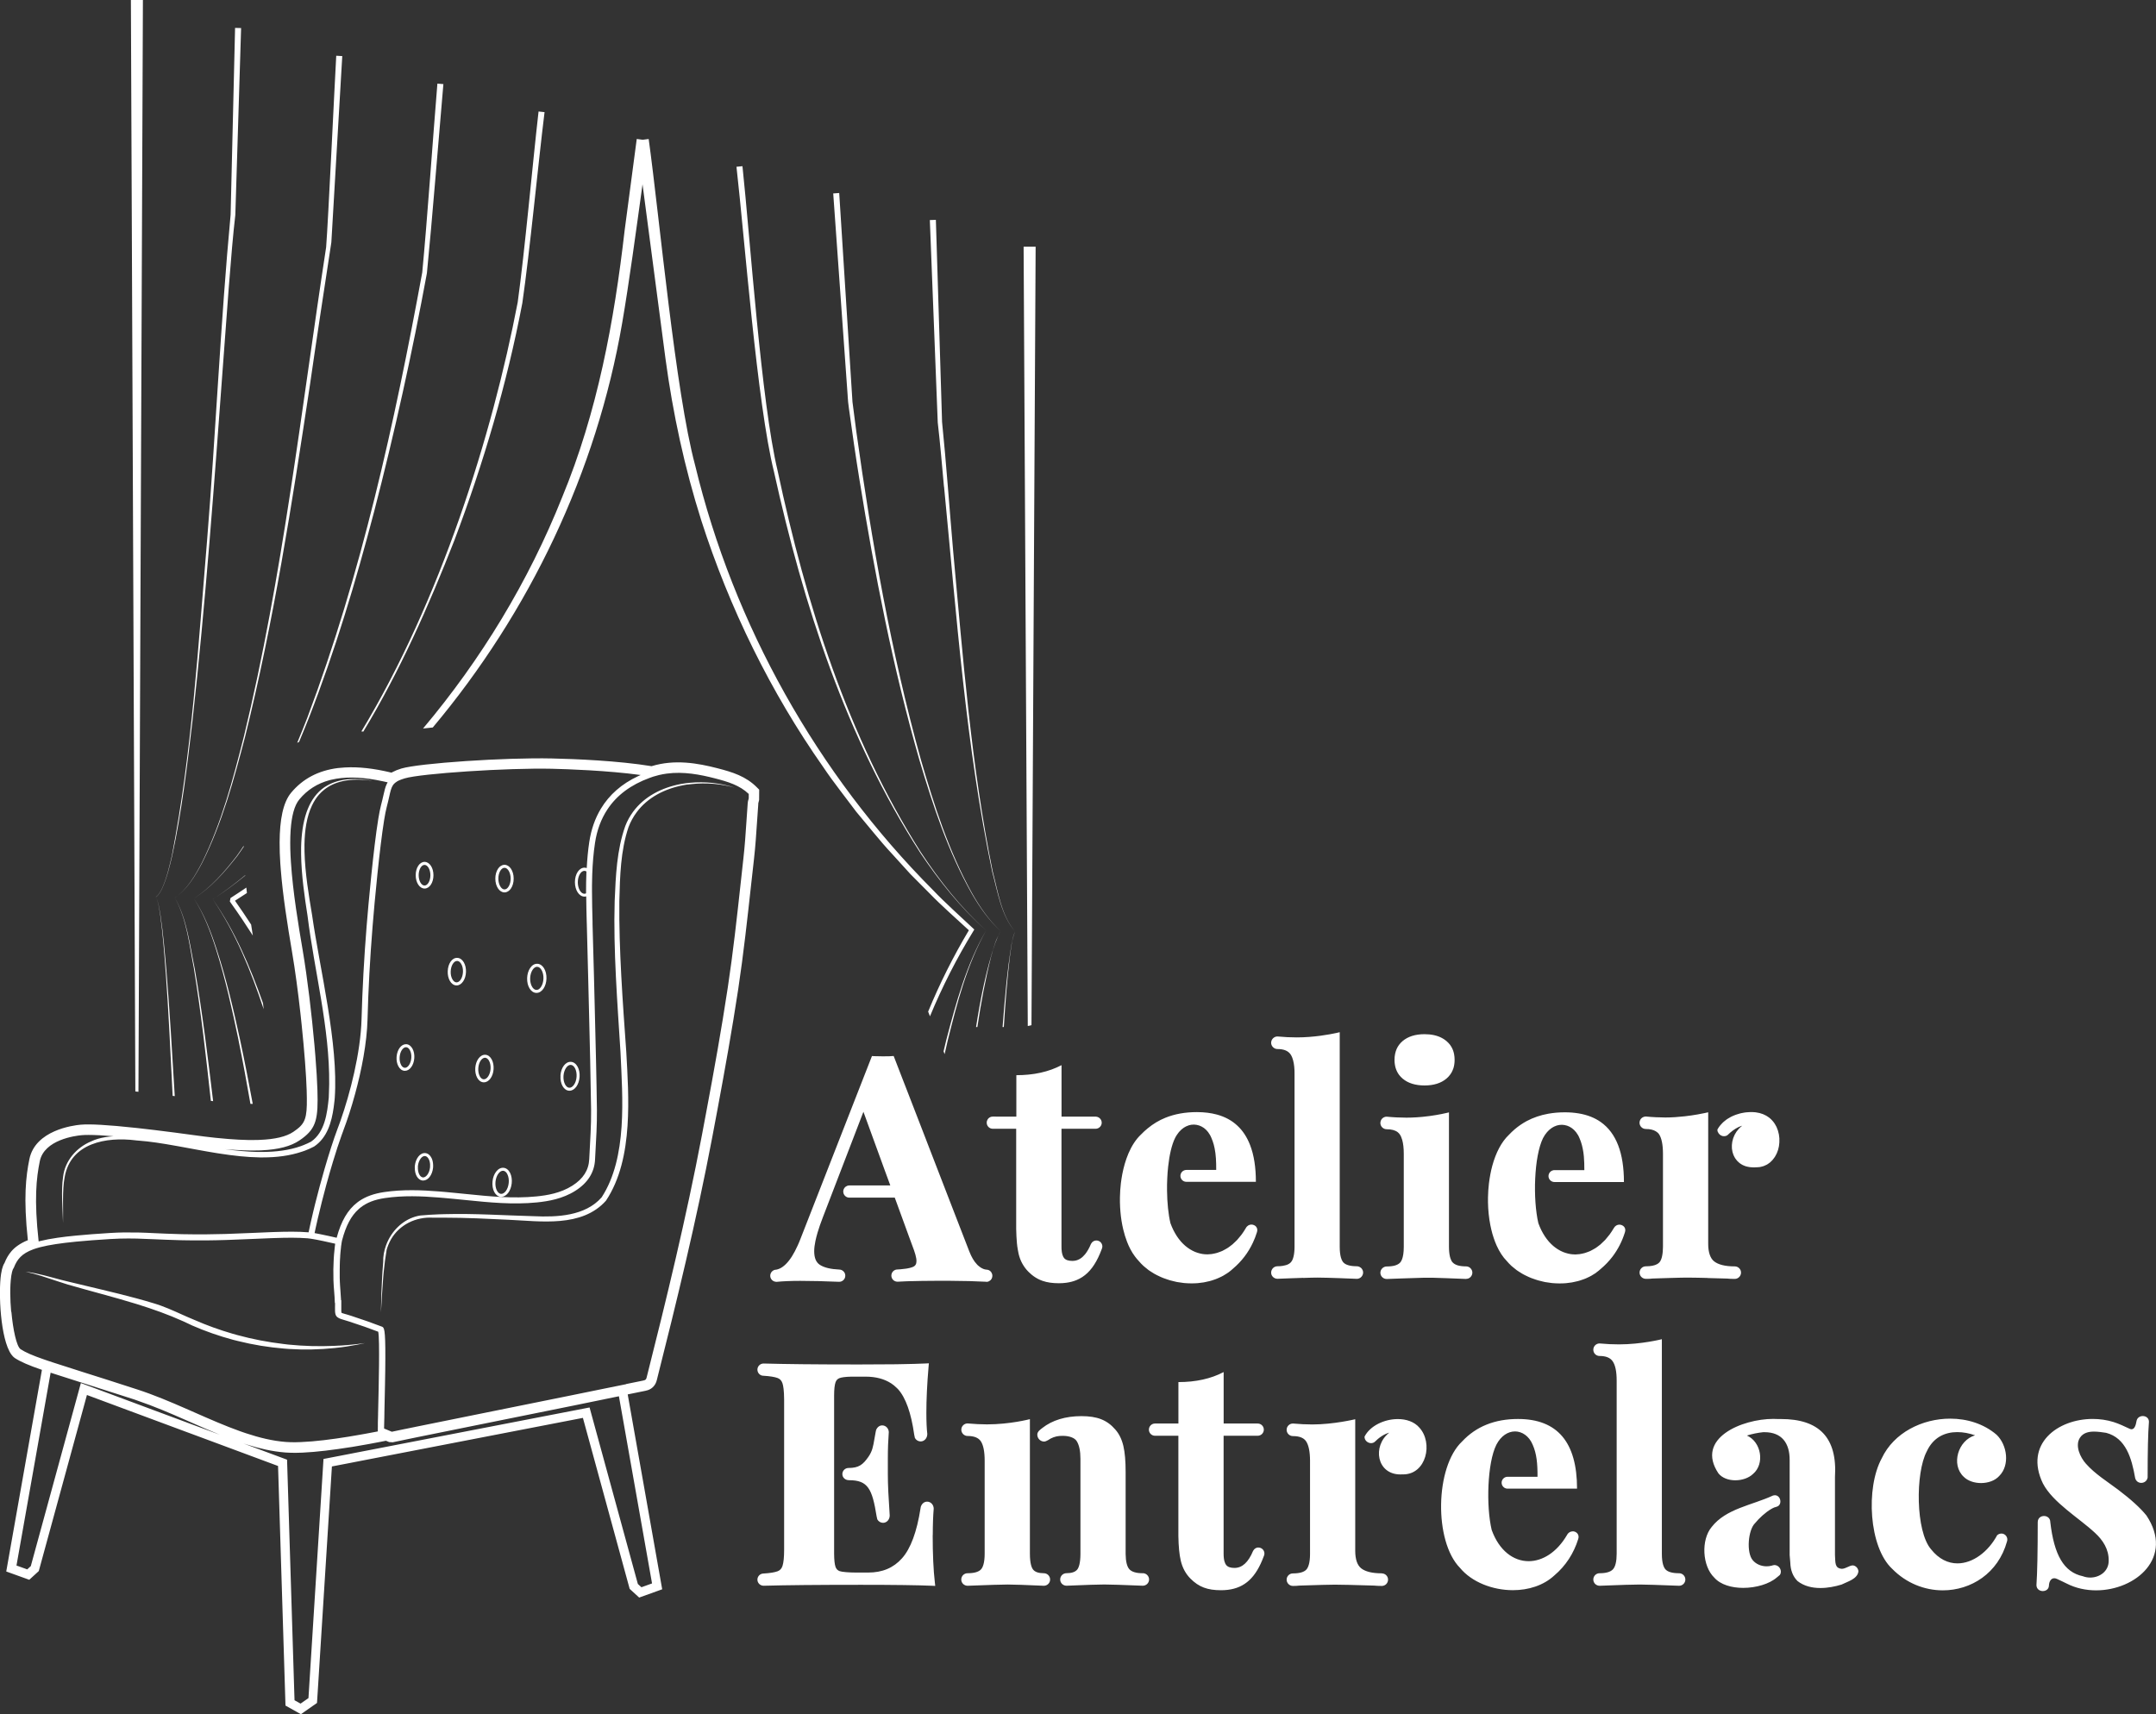 <?xml version="1.0" encoding="UTF-8"?><svg id="Calque_2" xmlns="http://www.w3.org/2000/svg" viewBox="0 0 507.65 403.74"><rect x="0" y="0" width="507.65" height="403.74" fill="#333333" stroke="none"/><defs><style>.cls-1{fill:#fff;}</style></defs><g id="Calque_3"><path class="cls-1" d="M36.7,211.26c.73-.53,1.14-1.36,1.51-2.15,1.08-2.43,1.67-5.05,2.27-7.63,4.72-24.38,6.18-49.27,8.26-73.98,2.03-25.06,3.21-51.85,5.56-76.92.13-5.39.91-37.82,1.05-44.01l1.42.04c-.18,6.31-1.19,38.5-1.36,44.01-1,8.41-2.18,25.78-2.84,34.48-2.09,28.3-4.13,56.62-7.27,84.83-1.24,10.57-2.49,21.16-4.75,31.57-.61,2.58-1.23,5.2-2.32,7.63-.37.79-.79,1.62-1.52,2.15ZM41.17,211.44c2.93-1.98,4.78-5.13,6.41-8.19,4.73-9.4,7.49-19.64,10.14-29.78,6.75-27.2,11.05-54.93,15.23-82.62,1.22-8.56,3.79-25.49,5.07-33.79.33-5.38,2.22-37.67,2.57-43.85,0,0-1.42-.08-1.42-.08-.4,7.03-1.88,38.75-2.38,45.1-5.87,38.28-10.22,77.51-19.35,115.17-2.58,10.15-5.26,20.4-9.92,29.82-1.61,3.06-3.43,6.22-6.34,8.22ZM55.77,201.57c-2.91,3.77-6.09,7.46-10.14,10.05,4.07-2.57,7.28-6.24,10.22-9.99.53-.72,1.02-1.46,1.53-2.2,0-.07,0-.14,0-.21-.53.79-1.05,1.58-1.61,2.35ZM69.99,174.94c.14-.07.28-.14.43-.21.78-1.86,1.55-3.73,2.29-5.6,6.2-15.86,11.08-32.21,15.39-48.67,4.81-18.55,8.94-37.26,12.42-56.12,1.21-12.09,2.79-32.11,3.88-44.53,0,0-1.41-.12-1.41-.12-1.02,12.23-2.41,32.46-3.57,44.49-6.52,35.48-14.33,70.97-27.04,104.81-.77,1.99-1.57,3.97-2.39,5.94ZM50.1,211.8c2.65-1.71,5.2-3.59,7.64-5.59,0-.03,0-.05,0-.08-2.44,2.03-4.98,3.93-7.63,5.67ZM85.55,172.3c8.61-14.23,15.43-29.66,21.43-45.02,6.85-18.15,12.37-36.84,16.01-55.91,1.76-12.17,3.69-32.46,5.23-44.96,0,0-1.41-.15-1.41-.15-1.41,12.3-3.24,32.85-4.91,44.92-6.01,31.39-18.22,70.25-36.81,101.09.15,0,.3.02.46.03ZM39.01,228.75c.62,8.41,1.18,19.78,1.64,29.35.17.02.33.04.5.06-.57-9.58-1.25-21.04-1.96-29.43-.38-4.41-.75-8.82-1.41-13.2-.27-1.44-.41-2.95-1.08-4.27.66,1.32.78,2.84,1.03,4.28.61,4.38.94,8.8,1.27,13.21ZM45.69,228.32c1.67,10.27,2.83,20.62,3.96,30.96.18.02.36.04.53.06-1.25-10.38-2.51-20.76-4.3-31.06-1.18-5.67-1.82-11.75-4.71-16.85,2.84,5.13,3.41,11.2,4.53,16.88ZM56.15,244.94c1.03,5,1.94,10.03,2.82,15.05.19,0,.36,0,.54,0-.94-5.06-1.91-10.11-2.99-15.13-1.56-7.15-3.22-14.3-5.5-21.26-1.35-4.15-2.95-8.34-5.38-11.99,2.39,3.67,3.94,7.87,5.25,12.03,2.2,6.98,3.78,14.14,5.27,21.29ZM61.93,236.29c-3.03-8.58-6.6-17.02-11.83-24.49,5.4,7.9,8.96,16.84,11.99,25.89-.05-.47-.11-.93-.17-1.4ZM222.29,114.67c2.93,30.19,5.12,60.94,11.34,90.65,1.29,4.75,2.1,10.26,5.39,14.09-3.28-3.91-4-9.31-5.27-14.12-5.07-24.88-6.99-50.27-9.32-75.52-.78-8.88-1.7-21.63-2.61-30.37.01.2-1.46-47.63-1.46-47.62,0,0-1.42.05-1.42.05,0,.02,1.86,47.65,1.86,47.67.59,5.02,1,10.11,1.47,15.16ZM199.59,93.33c.03.69.18,2.14.29,2.81.74,5.42,1.6,11.36,2.47,16.73,3.59,22.24,7.89,44.42,14.12,66.09,3.22,10.78,6.76,21.58,12.3,31.42,1.87,3.25,4.05,6.38,6.84,8.9-2.77-2.55-4.92-5.69-6.76-8.95-5.46-9.87-8.91-20.68-12.04-31.47-7.02-25.32-11.56-51.27-15.19-77.27-.12-.92-.82-6.19-.9-6.96-.08-1.3-2.97-46.69-3.12-49.17l-1.41.1,3.21,44.96s.2,2.81.2,2.81ZM216.64,200.78c4.48,6.67,9.53,13.01,15.55,18.36-5.98-5.39-10.98-11.75-15.4-18.46-17.24-27.18-27-58.47-33.68-89.76-3.88-16.16-6.47-54.73-8.29-71.78l-1.41.14c1.92,16.81,4.84,55.79,8.83,71.82,6.92,31.3,16.93,62.57,34.4,89.67ZM222.17,247.62l.25.65c.24-1.05.47-2.11.72-3.16,2.21-8.89,4.53-17.93,9.05-25.97-4.63,7.99-7.07,17.02-9.4,25.89-.22.86-.41,1.73-.62,2.59ZM235.6,219.28c-.48.95-.98,1.89-1.31,2.9-2.12,6.41-3.42,13.03-4.47,19.71h.31c.84-5.61,1.86-11.18,3.25-16.65.55-2.05,1.21-4.08,2.22-5.96ZM236.06,241.88h.3c.35-5.57.77-11.09,1.4-16.37.31-2.05.44-4.18,1.26-6.1-.47.94-.64,1.98-.85,3-1,6.14-1.6,12.83-2.1,19.47ZM32.6,257.14L33.65,0h-2.83l1.05,257.06c.24.03.49.05.73.08ZM101.9,171.34c22.78-27.15,38.55-60.17,44.59-95.22,1.65-9.56,3.28-21.74,4.8-32.71,1.97,15,5.41,41.1,5.41,41.1,1.74,12.91,4.5,25.68,8.44,38.11,6.6,20.57,16.31,40.41,28.74,58.1.9,1.36,2.8,3.99,3.8,5.27l3.92,5.18s4.15,5,4.15,5c1.02,1.27,3.14,3.72,4.26,4.9l4.37,4.81,4.58,4.61c2.47,2.57,6.42,6.07,9.17,8.61-3.66,6.14-6.87,12.55-9.59,19.16l.43,1.1c2.88-6.95,6.3-13.68,10.23-20.09l.21-.35-.31-.29c-2.69-2.54-6.83-6.25-9.35-8.93-27.32-27.39-47.03-62.53-56.08-100.14-4.65-17.26-8.39-58.5-10.93-76.82,0,0-.7.09-1.41.18-.7-.1-1.4-.19-1.4-.19,0,0-2.85,21.52-2.85,21.52-2.47,21.49-6.42,42.84-14.73,62.9-7.88,19.76-19.04,38.16-32.74,54.43.73-.08,1.5-.16,2.29-.24ZM58.01,209.04c-1.2.81-2.4,1.61-3.62,2.39l-.07.05c-.08.37.08-.76-.2.84l.1.14.19.28c1.78,2.48,3.48,5.03,5.12,7.6-.14-.87-.27-1.74-.4-2.58-1.23-1.9-2.5-3.77-3.8-5.62.94-.59,1.87-1.21,2.81-1.82-.05-.44-.09-.85-.14-1.28ZM242.87,241.46l.98-183.36h-2.83l.98,183.55c.31-.05.59-.12.87-.2ZM178.55,189.29c-.11,1.44-.21,2.87-.3,4.31-.19,2.83-.38,5.76-.71,8.65-.18,1.59-.35,3.17-.53,4.76l-.11.97c-.9,8.21-1.83,16.69-3.08,25-1.45,9.56-3.16,19.07-4.86,28.2-.42,2.27-.85,4.53-1.27,6.75-3.68,19.41-8.44,38.93-13.04,57.12-.53,2.08-2.18,2.41-2.72,2.52-1.38.28-2.75.56-4.13.84l8.12,45.9-5.42,1.95-2.24-2.05-11.01-40.27-47.48,9.19-.36.07-.36.07-5.73,1.11-.35.07-.35.07-4.47.86-3.35,53.22-.16,2.48-3.79,2.65-3.63-2.03-.11-3.53-1.64-52.9-7.13-2.65-1.45-.54-11.52-4.28-1.36-.5-11.73-4.36-.11-.04-11.7-4.35-11.34,41.47-2.24,2.05-4.22-1.52-1.2-.43,1.2-6.8,7.2-40.69c-3.1-1.07-4.98-1.87-6.42-2.81-.28-.2-.54-.48-.78-.81-2.59-3.62-3.08-14.65-2.42-18.96.06-.41.14-.78.22-1.12.15-.6.34-1.08.59-1.47.4-1.01.91-1.92,1.6-2.73.42-.49.92-.95,1.52-1.37.66-.46,1.43-.89,2.38-1.27-1.07-9.95-.46-15.06.36-19.09,1.39-6.8,10.28-7.95,12.05-8.11,2.2-.2,6.52.05,12.91.74.21.02.44.05.66.07,2.54.28,5.4.63,8.57,1.04.2.03.4.05.6.08,1.25.16,2.53.34,3.87.52,1.78.25,3.44.45,5.01.62.21.02.41.04.62.06,3.61.37,6.66.53,9.21.47.21,0,.43,0,.63-.02,3.73-.14,6.34-.77,8.02-1.9.32-.21.6-.42.86-.62.19-.14.36-.29.52-.43,1.71-1.55,1.92-3.27,1.76-8.7-.11-3.6-.54-9.32-1.18-15.44-.09-.87-.19-1.75-.28-2.63-.56-5.04-1.24-10.18-1.98-14.52-1.11-6.54-2.18-13.34-2.66-19.43-.04-.49-.07-.98-.11-1.46-.11-1.69-.17-3.32-.16-4.86,0-.06,0-.13,0-.19.03-5.13.78-9.27,2.7-11.58,2.75-3.3,6.4-5.23,11.02-5.82.15-.02.31-.03.46-.04,3.09-.33,6.6-.08,10.56.76.53.11,1.06.23,1.6.36.09-.05.19-.1.28-.15.56-.3,1.22-.56,2.02-.81,4.21-1.27,24.45-2.63,35.49-2.38,5.37.12,15.49.52,23.45,1.82,5.49-1.68,10.9-.7,15.49.48,3.57.92,6.74,1.9,9.34,4.54l.1.1.41.41-.02,2.43c-.05.26-.09.41-.14.56-.04.12-.07.23-.08.33ZM153.53,372.93l-7.8-44.08c-1.05.21-2.09.43-3.14.64l-.22.05c-2.47.51-4.95,1.02-7.42,1.52-7.17,1.45-14.34,2.9-21.51,4.35l-14.96,3.03c-.86.17-1.72.35-2.57.53,0,0,0,0,0,0-.43.09-.86.18-1.29.27l-2.16.45-.83-.05-.76-.31-.81.16h-.02c-.11.03-.23.05-.34.07-.12.02-.24.05-.36.07-1.68.33-3.51.66-5.41.98-.24.04-.47.08-.71.12-.12.02-.24.04-.35.06-.11.02-.22.04-.33.05,0,0-.01,0-.02,0-3.9.62-7.93,1.14-11.31,1.29-.49.02-.96.04-1.42.04-.18,0-.36,0-.53,0-.78,0-1.5-.03-2.15-.08-2.98-.24-5.95-.91-8.94-1.85-.28-.09-.56-.17-.83-.26l.84.31,9.41,3.5,1.69,54.52.07,2.14,1.42.79,1.86-1.3.09-1.44,3.45-54.88,6.41-1.24.35-.07.35-.07,5.96-1.15.36-.07.36-.07,48.86-9.46,11.37,41.57.84.77,2.53-.91ZM43.94,335.01l1.33.49,6.5,2.41c-2.15-.87-4.31-1.82-6.51-2.79-.17-.08-.34-.15-.52-.23-.27-.12-.54-.24-.82-.36-3.81-1.68-7.73-3.36-11.62-4.68-.05-.02-.09-.03-.14-.05-.19-.06-.37-.14-.56-.2-5.12-1.66-9.28-2.98-12.68-4.06-2.8-.89-5.09-1.61-7-2.24l-8.04,45.41,2.53.91.84-.77,11.79-43.11,13.12,4.88.13.05,11.64,4.33ZM2.68,308.95c.38,4.22,1.22,8.15,2.16,8.81,1.18.77,2.82,1.48,5.48,2.4.32.11.66.23,1.02.35.33.11.67.22,1.02.34,1.95.64,4.33,1.4,7.29,2.34,3.36,1.06,7.47,2.36,12.5,4,.05.02.11.03.16.05.02,0,.04.01.06.02,3.87,1.26,7.71,2.89,11.46,4.53.43.19.87.38,1.3.57.2.09.41.18.61.27,3.68,1.62,7.27,3.2,10.78,4.45.46.17.93.33,1.39.48,3.17,1.05,6.28,1.81,9.37,2.05.67.05,1.4.07,2.19.07.45,0,.91-.02,1.39-.04,3.31-.13,7.32-.64,11.26-1.28.09-.02.19-.03.28-.05.12-.02.24-.04.35-.06s.24-.04.35-.06c.13-.02.26-.04.38-.06,1.75-.29,3.46-.61,5.07-.92.13-.03.27-.05.41-.08,0-.08,0-.16,0-.25,0-.08,0-.19,0-.27,0-.24,0-.48.01-.75,0-.12,0-.27,0-.4,0-.14,0-.27,0-.42,0-.34.02-.71.03-1.08,0-.26.01-.52.02-.79,0-.1,0-.19,0-.29,0-.24.01-.47.02-.73.13-5.47.41-16.64.02-18.5-2.07-.8-4.2-1.54-6.84-2.4-.03-.01-.06-.02-.1-.03-.13-.04-.24-.08-.36-.11-.12-.04-.25-.08-.36-.11-.16-.05-.32-.1-.46-.14-.23-.07-.43-.13-.61-.19-.3-.1-.52-.21-.72-.33-.65-.4-.76-.98-.73-2.37,0-.31.01-.67.01-1.09h-.05c-.02-.9-.09-1.82-.16-2.71-.03-.42-.07-.85-.1-1.27-.03-.47-.05-.94-.07-1.4,0-.09,0-.18,0-.26-.05-1.55-.02-3.01.05-4.32.01-.25.03-.5.04-.74.02-.25.03-.5.05-.73.05-.59.1-1.13.16-1.61,0-.05.01-.1.02-.14,0-.02,0-.04,0-.06.03-.22.05-.43.08-.63,0-.03,0-.06.01-.09h0c-1.02-.24-1.97-.45-2.84-.63-.15-.03-.3-.06-.44-.09-.33-.07-.64-.13-.94-.19-.36-.07-.69-.13-.99-.18-.26-.04-.49-.08-.7-.11-.25-.04-.48-.07-.66-.08-.02,0-.03,0-.05,0-2.21-.17-4.78-.15-7.65-.05-.29,0-.58.02-.88.03-1.23.05-2.51.1-3.84.16-1.88.08-3.91.17-6.03.24-.3,0-.6.02-.9.03-1.43.04-2.88.08-4.38.09-2.06.02-3.86,0-5.49-.03-.29,0-.57-.01-.86-.02-2.24-.06-4.15-.14-5.92-.22-1.4-.06-2.68-.12-3.96-.15-.15,0-.3,0-.45-.01-.57-.01-1.14-.02-1.72-.02-1.33,0-2.71.04-4.25.13-3.09.19-5.73.39-8.01.61-3.67.36-6.38.77-8.41,1.29-.12.03-.23.06-.34.09-.24.07-.47.13-.69.2-.24.08-.46.15-.68.23-2.73,1-3.82,2.36-4.58,4.32l-.11.19c-.06.08-.19.29-.31.79-.07.27-.12.57-.18.9-.01.08-.02.17-.03.25-.31,2.23-.27,5.32,0,8.28ZM26.73,267.61c-2.46-.21-4.43-.31-5.88-.31-.64,0-1.19.02-1.63.06-1.46.13-8.81,1.05-9.85,6.13-.81,3.95-1.37,9.01-.27,18.89.12-.03.23-.06.35-.09,1.17-.29,2.52-.55,4.08-.77,1.29-.19,2.73-.36,4.34-.51,2.33-.23,5-.43,8.08-.62,2.25-.14,4.16-.15,6.05-.11.15,0,.31,0,.46,0,1.3.03,2.6.09,4.02.16,1.73.08,3.6.16,5.8.22.28,0,.55.01.84.02,1.64.03,3.46.05,5.55.03,1.46-.01,2.88-.04,4.28-.08.3,0,.6-.02.9-.03,2.14-.07,4.19-.16,6.09-.24,1.29-.06,2.54-.11,3.74-.16.29-.01.58-.02.86-.03,2.99-.1,5.67-.13,8,.06.04,0,.09.01.12.01.31-1.48.67-3.08,1.07-4.77.16-.66.32-1.33.49-2.01.33-1.34.69-2.71,1.06-4.08.37-1.39.76-2.78,1.16-4.15,1.02-3.51,2.08-6.83,3.07-9.46.1-.27.2-.55.31-.83.12-.32.24-.66.36-1,1.13-3.22,2.3-7.17,3.22-11.31.94-4.22,1.62-8.62,1.73-12.62.19-6.96.59-14.35,1.2-21.95.39-4.91,1.6-18.22,2.74-25.19.22-1.34.44-2.45.64-3.22.24-.88.41-1.65.56-2.31.25-1.11.45-2,.82-2.74.06-.12.12-.23.19-.34-.33-.08-.66-.15-.98-.22-.59-.13-1.17-.25-1.74-.35-4.07-.73-7.54-.75-10.47-.06-.16.04-.33.07-.48.11-2.89.78-5.25,2.28-7.12,4.53-1.21,1.45-1.82,4-2.05,7.14,0,.11-.02.22-.02.32-.11,1.77-.11,3.73-.01,5.78.02.51.05,1.02.09,1.54.46,7.14,1.82,15.16,2.76,20.69,1.13,6.67,2.14,15.22,2.78,22.41.08.89.15,1.76.22,2.6.25,3.13.42,5.89.48,7.96.2,6.67-.22,8.95-3.6,11.44-.18.13-.37.27-.57.4-.03.02-.05.03-.07.05-2.03,1.37-4.88,2.14-8.94,2.33-.21,0-.44.01-.66.02-2.25.07-4.85-.03-7.88-.29,2.6.35,5.17.59,7.66.65.09,0,.18,0,.28,0,.22,0,.45,0,.67,0,3.3,0,6.43-.38,9.24-1.38.21-.07.41-.15.62-.24.6-.24,1.19-.5,1.75-.8,3.24-2.22,3.81-6.69,4.17-10.37.02-.38.03-.77.04-1.15.03-.68.05-1.35.06-2.03.13-13.3-3.47-26.5-5.1-39.67-.67-4.29-1.45-9.5-1.51-14.47,0-.55,0-1.11,0-1.65.07-2.95.43-5.76,1.26-8.19.09-.25.18-.5.28-.75.86-2.15,2.13-3.96,3.96-5.21.22-.15.46-.28.7-.42,1.47-.83,3.25-1.36,5.41-1.48,1.57-.09,3.34.03,5.34.4-.19-.03-.36-.04-.54-.06-5.03-.66-8.54.23-10.94,2.13-.46.36-.88.76-1.26,1.19-.3.34-.57.7-.83,1.09-.31.47-.59.97-.83,1.49-1.22,2.58-1.71,5.77-1.76,9.17,0,.55,0,1.11.01,1.67.12,5.08,1.04,10.48,1.78,14.92,1.82,12.75,6.24,30.28,5.34,43.13-.02.17-.04.35-.05.53-.05.52-.12,1.05-.19,1.58-.49,3.54-1.52,7.23-4.63,9.3-.7.37-1.42.69-2.16.97-.21.08-.42.15-.64.22-2.88.98-6.01,1.37-9.27,1.37-.23,0-.46,0-.69,0-3.09-.05-6.29-.41-9.49-.91-.22-.03-.44-.07-.66-.1-3.06-.49-6.11-1.09-9.06-1.62-.21-.04-.42-.08-.63-.11-3.06-.55-6.02-1.02-8.76-1.22-.13,0-.26-.02-.39-.03-.08-.01-.17-.02-.25-.03-6.91-.87-15.31.6-16.72,8.64-.61,3.13-.3,7.59-.39,10.8-.07-3.27-.49-7.66.02-10.86.42-3.76,3.14-6.88,6.56-8.32,1.1-.53,2.26-.83,3.44-1.02.63-.1,1.27-.18,1.91-.21ZM93.44,184.09c-.28.17-.51.35-.69.55-.09.1-.16.2-.24.31-.4.61-.59,1.44-.87,2.7-.15.68-.33,1.46-.57,2.37-.2.74-.41,1.83-.63,3.17-1.05,6.51-2.23,18.9-2.71,24.97-.61,7.58-1.01,14.94-1.19,21.88-.15,5.63-1.4,12.02-2.93,17.61-.88,3.24-1.86,6.21-2.77,8.61,0,0,0,.01,0,.02-.12.32-.24.66-.37,1-.68,1.86-1.37,4.01-2.06,6.28-.54,1.78-1.07,3.64-1.58,5.5-.73,2.7-1.42,5.41-2,7.92-.18.76-.34,1.49-.5,2.21-.09.42-.18.83-.26,1.23.15.03.31.06.47.09.29.05.6.11.92.18,1.2.24,2.55.54,3.81.83,1.05-3.9,2.59-6.59,4.89-8.34.14-.1.27-.21.42-.31,1.58-1.08,3.51-1.76,5.86-2.11,4.41-.65,8.81-.48,12.91-.15.24.02.47.04.71.06.24.02.48.04.71.06.75.07,1.49.14,2.22.21.94.09,1.88.19,2.82.28,5.41.55,11.01,1.12,16.52.56,2.47-.25,5.66-.76,8.44-2.53,2.55-1.62,3.85-3.66,3.97-6.24.05-1.02.1-2.03.16-3.05.06-1.03.11-2.08.16-3.13.08-1.8.14-3.61.12-5.4-.11-7.72-.3-15.58-.49-23.18-.07-2.7-.14-5.4-.2-8.11-.1-4.15-.21-8.31-.32-12.46l-.02-.54c-.05-1.99-.11-4.01-.12-6.03-.13.03-.26.06-.4.06-1.27,0-2.26-1.5-2.26-3.41s.99-3.41,2.26-3.41c.18,0,.36.04.52.1.11-2.06.29-4.12.6-6.16.45-2.95,1.36-5.55,2.73-7.82,1.98-3.29,4.9-5.86,8.77-7.67.2-.09.4-.18.6-.27-7.89-1.07-17.24-1.38-20.87-1.47-10.4-.24-30.84,1.1-34.72,2.27-.3.09-.56.18-.8.27-.39.14-.71.29-.98.45ZM138.08,205.25c-.15-.09-.31-.15-.48-.15-.84,0-1.55,1.24-1.55,2.7s.71,2.7,1.55,2.7c.14,0,.26-.04.39-.1,0-1.71.02-3.43.09-5.14ZM147.38,325.98c1.36-.28,2.71-.56,4.07-.83.54-.11.69-.24.8-.7,4.59-18.16,9.33-37.63,13-56.98.37-1.95.74-3.92,1.11-5.91,1.76-9.37,3.52-19.15,5-28.95,1.25-8.26,2.18-16.72,3.07-24.89.21-1.91.42-3.83.63-5.74.32-2.83.51-5.74.7-8.54.1-1.44.19-2.89.3-4.33.02-.31.1-.59.18-.84.02-.07.04-.14.06-.22v-1.06c-2.13-2.04-4.88-2.88-7.99-3.68-3.45-.89-7.37-1.65-11.34-1.11-.61.08-1.22.2-1.83.34-.44.11-.89.23-1.33.37-.07.02-.13.05-.2.07-.23.08-.45.16-.68.24-4.4,1.61-7.71,4.08-9.9,7.4-1.49,2.25-2.48,4.89-2.93,7.9-.37,2.43-.56,4.88-.65,7.34-.01.4-.02.8-.03,1.19-.01.53-.02,1.06-.03,1.59,0,.39,0,.79,0,1.18,0,2.45.07,4.89.13,7.3v.54c.13,4.16.24,8.31.34,12.47.06,2.7.13,5.4.2,8.1.19,7.6.39,15.46.49,23.19.02,1.71-.03,3.43-.1,5.13-.05,1.17-.11,2.34-.18,3.49-.06,1.01-.11,2.02-.16,3.03-.14,3.03-1.7,5.51-4.62,7.37-3.03,1.93-6.43,2.48-9.06,2.75-5.66.57-11.33,0-16.81-.56-.94-.1-1.88-.19-2.81-.28-.68-.07-1.38-.13-2.08-.19-.23-.02-.47-.04-.71-.06-.24-.02-.47-.04-.71-.06-4.05-.33-8.39-.51-12.7.13-2.38.35-4.25,1.06-5.75,2.25-.14.11-.27.22-.4.34-1.8,1.6-3.02,3.96-3.91,7.34,0,.02-.01.05-.02.07-.02.08-.04.19-.06.32-.02.1-.04.21-.06.34,0,0,0,0,0,0,0,.02,0,.03,0,.05-.01.08-.03.17-.04.26,0,.04-.01.07-.02.11-.01.08-.02.17-.04.26,0,.02,0,.05,0,.07,0,.06-.02.12-.02.18,0,.07-.02.14-.02.21-.01.12-.03.24-.04.37,0,.06-.01.11-.02.17-.02.16-.03.32-.05.49,0,.04,0,.08-.01.12-.02.2-.04.41-.05.63,0,.01,0,.03,0,.04,0,.04,0,.09,0,.13-.02.24-.03.48-.05.73-.01.21-.02.42-.03.64,0,.03,0,.06,0,.1,0,.01,0,.03,0,.04,0,.21-.02.42-.02.64,0,.09,0,.18,0,.27,0,.18,0,.36-.01.55,0,.11,0,.22,0,.33,0,.17,0,.34,0,.52,0,.12,0,.24,0,.36,0,.17,0,.35,0,.53,0,.12,0,.24,0,.36,0,.2.01.39.02.59,0,.1,0,.21.01.31.01.3.03.61.05.92.03.42.06.84.09,1.25.05.6.09,1.21.12,1.83,0,.11.02.22.02.34h.06c.01.74,0,1.32,0,1.78,0,.2,0,.4,0,.58,0,.07,0,.14,0,.21,0,.18.02.32.04.37.08.08.54.21.99.34,0,0,.01,0,.02,0,.11.03.24.07.36.11.11.03.23.07.36.11.18.06.37.11.59.18,2.78.91,4.99,1.69,7.18,2.53h0c.54.21.86.34.83,7.51,0,1.65-.03,3.67-.08,6.15-.03,1.78-.08,3.8-.13,6.09,0,.15,0,.29-.01.43,0,.09,0,.18,0,.28,0,.18,0,.36-.01.54,0,.09,0,.18,0,.27,0,.38-.02.74-.03,1.09-.01.46-.02.88-.03,1.26,0,.14,0,.26,0,.39.21.09.43.17.64.26.39.16.78.33,1.17.49h.03l1.86-.39c.43-.09.86-.18,1.29-.27,0,0,.02,0,.03,0,.86-.18,1.71-.36,2.57-.53l14.97-3.03c7.17-1.45,14.34-2.9,21.51-4.35,2.55-.52,5.09-1.04,7.64-1.56,1.07-.22,2.14-.44,3.21-.65.35-.07.69-.14,1.04-.21.35-.07.69-.14,1.04-.21ZM105.92,231.01c-.35-.61-.53-1.41-.5-2.25.06-1.82,1.02-3.22,2.26-3.16.61.02,1.15.4,1.54,1.07.35.61.53,1.41.5,2.25s-.26,1.62-.66,2.21c-.42.62-.97.96-1.55.96-.02,0-.04,0-.05,0-.61-.02-1.15-.4-1.54-1.07ZM106.12,228.79c-.03.71.12,1.37.41,1.87.26.45.59.7.95.71.37,0,.71-.22.99-.64.32-.48.51-1.13.54-1.83.03-.71-.12-1.37-.41-1.87-.26-.45-.59-.7-.95-.71,0,0-.02,0-.03,0-.77,0-1.46,1.12-1.5,2.48ZM124.12,230.34c.03-.89.28-1.72.7-2.34.45-.67,1.02-1.03,1.7-1.01,1.27.04,2.22,1.59,2.15,3.51-.03.89-.28,1.72-.7,2.34-.44.65-1.02,1.01-1.64,1.01-.02,0-.04,0-.06,0-1.27-.04-2.22-1.59-2.15-3.51ZM124.83,230.37c-.05,1.48.62,2.75,1.47,2.78.39.01.77-.23,1.08-.7.35-.52.55-1.22.58-1.97.05-1.48-.62-2.75-1.47-2.78,0,0-.02,0-.03,0-.38,0-.75.25-1.05.7-.35.52-.55,1.22-.58,1.97ZM97.66,274.98c0-.14,0-.27.02-.41.09-.83.38-1.6.81-2.15.47-.61,1.06-.9,1.67-.84.6.06,1.12.48,1.46,1.17.2.41.31.89.35,1.4.02.29.03.58,0,.88-.18,1.73-1.18,3.01-2.32,3.01-.05,0-.1,0-.16,0-1.11-.12-1.85-1.42-1.82-3.03ZM99.56,277.31c.75.07,1.55-1,1.7-2.37.02-.23.02-.45.01-.67-.02-.45-.12-.87-.29-1.22-.23-.46-.54-.74-.89-.78-.03,0-.05,0-.08,0-.33,0-.66.2-.95.58-.35.46-.59,1.09-.66,1.79,0,.07,0,.13,0,.2-.07,1.28.44,2.39,1.18,2.47ZM120.12,276.27c.33.68.46,1.54.37,2.42s-.4,1.7-.86,2.29c-.46.58-1.02.9-1.59.9-.06,0-.11,0-.17,0-1.27-.13-2.1-1.74-1.9-3.66.09-.88.4-1.7.86-2.29.5-.64,1.12-.95,1.76-.89.64.07,1.18.51,1.54,1.24ZM119.48,276.58c-.24-.5-.59-.8-.97-.84-.03,0-.06,0-.09,0-.36,0-.72.22-1.04.63-.38.49-.63,1.17-.71,1.93-.15,1.47.43,2.79,1.27,2.88.37.04.78-.18,1.13-.62.38-.49.63-1.17.71-1.93.08-.75-.03-1.48-.3-2.03ZM116.63,206.93c0-1.83.95-3.25,2.16-3.25s2.16,1.43,2.16,3.25-.95,3.25-2.16,3.25-2.16-1.43-2.16-3.25ZM117.34,206.93c0,1.38.67,2.55,1.45,2.55s1.45-1.17,1.45-2.55-.67-2.55-1.45-2.55-1.45,1.17-1.45,2.55ZM97.88,206.13c0-1.76.92-3.14,2.09-3.14s2.09,1.38,2.09,3.14-.92,3.14-2.09,3.14-2.09-1.38-2.09-3.14ZM98.58,206.13c0,1.32.63,2.43,1.38,2.43s1.38-1.11,1.38-2.43-.63-2.43-1.38-2.43-1.38,1.11-1.38,2.43ZM112.33,253.78c-.33-.63-.48-1.44-.42-2.27s.32-1.62.74-2.19c.45-.62,1.05-.94,1.64-.9.61.04,1.14.44,1.5,1.12.33.63.48,1.44.43,2.27h0c-.12,1.77-1.11,3.1-2.28,3.1-.04,0-.07,0-.11,0-.61-.04-1.14-.44-1.5-1.12ZM112.95,253.45c.24.46.57.72.93.75.77.05,1.53-1.06,1.63-2.44.05-.71-.07-1.38-.34-1.89-.24-.46-.57-.72-.93-.75-.02,0-.04,0-.05,0-.34,0-.68.22-.97.61-.34.47-.55,1.12-.6,1.83-.05.71.07,1.38.34,1.89ZM131.96,253.33c.13-1.91,1.21-3.33,2.49-3.24.63.04,1.19.46,1.57,1.17.35.66.51,1.5.45,2.38-.06.88-.34,1.7-.77,2.3-.45.61-1.01.95-1.6.95-.04,0-.07,0-.11,0-1.26-.09-2.15-1.65-2.01-3.56ZM134.03,256.18c.39.03.77-.21,1.09-.65.36-.5.59-1.18.64-1.93h0c.05-.75-.08-1.46-.36-2-.26-.49-.61-.77-.99-.8-.02,0-.04,0-.06,0-.81,0-1.57,1.16-1.67,2.59-.1,1.46.52,2.74,1.36,2.8ZM93.79,251.11c-.32-.61-.47-1.38-.41-2.19.12-1.7,1.08-2.99,2.2-2.99.04,0,.07,0,.1,0,.59.04,1.11.43,1.46,1.09.32.6.47,1.38.41,2.19-.12,1.7-1.08,2.99-2.2,2.99-.03,0-.07,0-.1,0-.59-.04-1.11-.43-1.46-1.09ZM94.42,250.78c.23.44.54.69.88.71.73.06,1.45-1.01,1.55-2.33.05-.68-.07-1.32-.33-1.81-.23-.44-.54-.69-.88-.71-.02,0-.04,0-.05,0-.73,0-1.4,1.05-1.49,2.33-.05.68.07,1.32.33,1.81ZM15.91,302.52c5.38,1.57,10.82,2.93,16.17,4.58.11.03.22.07.32.1,3.63,1.13,7.21,2.4,10.69,3.97.36.16.72.33,1.08.5.35.17.7.33,1.05.5,3.13,1.37,6.38,2.5,9.69,3.39.37.1.75.19,1.12.28,3.56.89,7.19,1.48,10.85,1.78.39.03.78.07,1.17.09,3.59.23,7.19.15,10.76-.22.09,0,.17-.02.26-.03.24-.03.47-.05.7-.08.06,0,.13-.01.19-.02.17-.02.35-.04.52-.06.39-.05.78-.11,1.18-.17.12-.02.24-.04.35-.06.12-.02.24-.04.35-.06,1.2-.2,2.39-.41,3.58-.68-1.19.17-2.39.3-3.59.41-.12.01-.24.02-.35.03-.12.01-.24.02-.35.03-.39.03-.78.07-1.17.09-.19.01-.39.02-.58.03-.04,0-.08,0-.13,0-.24.01-.47.03-.71.04-.11,0-.22.01-.33.02-3.61.16-7.22.06-10.81-.3-.39-.04-.78-.09-1.17-.14-3.66-.43-7.29-1.13-10.85-2.1-.37-.1-.74-.21-1.11-.31-3.07-.89-6.1-1.98-9.04-3.27-.56-.23-1.12-.47-1.67-.71-.36-.16-.71-.31-1.06-.47-2.25-1.01-4.51-2.05-6.88-2.74-1.16-.36-2.43-.72-3.75-1.08-.11-.03-.22-.06-.33-.09-5.21-1.41-11.3-2.77-15.98-3.92-.56-.13-1.11-.27-1.66-.41-2.77-.72-5.54-1.58-8.41-1.92,2.55.54,4.99,1.4,7.46,2.22.81.27,1.61.53,2.43.78ZM161.89,184.78c.29-.04.58-.07.87-.1,3.46-.39,7.04-.08,10.23.83-3.25-1.08-6.94-1.49-10.53-1.15-.32.03-.63.06-.95.1-.4.05-.8.12-1.2.19-4.49.84-8.63,2.95-11.28,6.59-.72.99-1.33,2.08-1.8,3.3-2.01,5.66-2.25,11.75-2.5,17.68-.34,11.46.65,24.09,1.37,35.57.24,5.38.66,11.58.25,17.61-.41,6.05-1.64,11.92-4.69,16.6-3.85,4.41-10.49,4.7-15.99,4.44-6.9-.18-13.97-.67-20.93-.48-.24,0-.47.02-.71.02-.24,0-.47.02-.71.02-1.47.06-2.93.14-4.39.28-3.25.53-5.91,2.75-7.4,5.59-.12.24-.24.47-.35.72,0,0,0,0,0,0-.05.12-.09.24-.14.35-.05.12-.09.24-.14.35,0,0,0,0,0,0-.46,1.26-.71,2.6-.67,3.93-.06.74-.11,1.48-.17,2.22-.02.24-.04.49-.05.73-.02.25-.03.49-.04.74-.14,2.45-.23,4.91-.26,7.36,0,.26-.01.53-.01.79.01-.22.03-.44.04-.67.15-2.46.28-4.94.48-7.4.02-.24.04-.49.06-.73.02-.24.04-.49.07-.73.17-1.74.39-3.47.69-5.18.1-.37.23-.73.37-1.08,0,0,0,0,0-.01.05-.12.1-.23.15-.34.05-.12.1-.24.15-.35,0,0,0-.01.01-.02.12-.25.25-.49.38-.72,1.99-3.38,5.79-5.28,9.87-5.04.45,0,.91,0,1.36,0,.24,0,.47,0,.71,0,.24,0,.47,0,.71,0,4.99,0,9.98.25,14.96.49,7.61.34,17.29,1.88,22.97-4.49,3.34-5.02,4.66-11.27,5.08-17.68.39-5.96,0-12.06-.3-17.42-.81-11.42-1.76-24.09-1.63-35.46.15-5.85.28-11.85,2.16-17.42.49-1.29,1.13-2.44,1.89-3.47,2.61-3.54,6.67-5.59,11.08-6.42.31-.06.63-.12.94-.17ZM395.33,370.53c-1.56,0-2.63-.31-3.18-.91-.39-.43-.85-1.42-.85-3.66v-50.55s-4.78,1.22-10.09,1.22c-1.45,0-2.97-.07-4.58-.22-.81,0-1.47.66-1.47,1.48s.66,1.47,1.47,1.47c1.5,0,2.51.41,3.09,1.25.63.91.94,2.44.94,4.56v40.74s0,0,0,0c0,1.81-.3,3.09-.88,3.7-.57.61-1.63.92-3.15.92-.81,0-1.47.66-1.47,1.48s.66,1.47,1.5,1.47c5.11-.2,7.81-.29,9.48-.29,1.47,0,4.07.1,9.19.29h.03c.81,0,1.47-.66,1.47-1.47s-.66-1.48-1.47-1.48ZM417.83,368.6s-.03,0-.04,0c-.23.01-.44.09-.65.15-.38.1-.78.15-1.17.15-1.26,0-2.49-.5-3.27-1.44-1.54-1.78-1.11-7.18.58-8.76.88-1.1,2.48-2.57,3.79-3.31.58-.34.88-.42,1.28-.53,1.39-.41.98-2.7-.44-2.7-.13,0-.27.02-.42.06-4.98,2.31-11.08,3.08-14.45,7.4-2.56,3.05-2.23,9.22.6,11.94,1.47,1.68,4.1,2.42,6.81,2.42,3.03,0,6.18-.92,7.95-2.48.2-.14.49-.42.68-.57.66-.95-.11-2.32-1.25-2.32ZM436.25,368.68c-.84.04-1.62.77-2.56.81-1.74-.13-1.51-1.48-1.63-3.26,0,0,0-18.33,0-18.33.6-9.41-3.82-13.69-12.72-13.69-.24,0-.49,0-.74,0-.34-.02-.7-.03-1.07-.03-7.32,0-18.43,4.55-12.91,12.83.89,1.11,2.42,1.63,3.98,1.63s3.14-.52,4.15-1.48c2.83-2.37,1.98-7.55-1.42-9.06,1.23-.39,2.53-.65,3.83-.79.11,0,.21,0,.31,0,4.05,0,5.95,2.56,5.92,6.6,0,0,0,22.33,0,22.33l.15,1.77c.05,1.83.62,3.28,1.7,4.36,1.53,1.2,3.44,1.64,5.39,1.64,1.71,0,3.45-.34,4.98-.81,1.41-.71,3.73-1.3,3.97-3.08,0-.74-.65-1.42-1.36-1.44ZM471.25,361.19s-.01,0-.02,0c-.35,0-.68.13-.93.35h-.03c-2.12,3.95-5.75,6.67-9.37,6.67-2.19,0-4.37-1-6.21-3.31-3.67-4.24-3.69-18.04-1.02-23.05,1.52-3.32,4.27-4.56,7.19-4.56,1.4,0,2.84.28,4.19.76-4,1.16-5.74,6.89-2.68,9.76.97.98,2.52,1.48,4.08,1.48,1.64,0,3.28-.55,4.28-1.66,2.56-2.54,1.9-7.31-.62-9.72-2.99-2.57-6.93-3.79-10.92-3.79-6.57,0-13.27,3.3-16.11,9.33-3.82,6.98-3.02,20.95,2.44,26.03,3.35,3.43,7.69,5.08,11.94,5.08,6.63,0,13.04-4.02,15.11-11.52.31-.89-.37-1.86-1.31-1.86ZM296.32,364.46c-.52,0-.99.28-1.27.81-1.12,2.69-2.56,4.01-4.38,4.01-.93,0-1.56-.22-1.94-.67-.28-.33-.62-1.07-.62-2.69v-27.77c4.42,0,8.03,0,8.03,0,.79,0,1.44-.64,1.44-1.44s-.65-1.44-1.44-1.44h-8.02v-12.12c-3.01,1.58-6.56,2.36-10.65,2.36v9.76h-5.52c-.79,0-1.43.65-1.43,1.44,0,.39.15.75.42,1.02.27.27.63.42,1,.42,0,0,2.32,0,5.52,0v23.59c.04,2.45.22,4.39.57,5.86.4,1.68,1.17,3.09,2.29,4.21,1.96,1.96,3.97,2.72,7.19,2.72.54,0,1.06-.03,1.56-.09,4.07-.48,6.66-2.93,8.49-7.89.11-.2.16-.43.16-.66,0-.78-.63-1.41-1.41-1.41ZM329.12,334.22c-3.14,0-6.53,1.57-7.83,4.14-.03.88.75,1.53,1.55,1.53.29,0,.59-.09.84-.29.98-.98,2.18-1.84,3.43-2.18-4.04,3.17-2.95,9.84,2.62,9.84.13,0,.26,0,.4-.01.09,0,.18,0,.26,0,5.46,0,7.11-7.41,3.81-11.02-1.2-1.39-3.09-2.01-5.07-2.01ZM325.35,370.55c-2.23,0-3.86-.4-4.85-1.18-.93-.74-1.4-2.14-1.4-4.16v-30.95s-5.08,1.23-10.09,1.23c-1.46,0-2.98-.08-4.58-.22-.82,0-1.48.66-1.48,1.48s.67,1.48,1.48,1.48c1.54,0,2.56.41,3.11,1.24.6.91.91,2.43.92,4.51v22c0,2.25-.47,3.24-.85,3.67-.55.61-1.62.92-3.18.92-.82,0-1.48.66-1.48,1.47s.67,1.48,1.48,1.48c.63,0,1.14-.03,1.5-.08,4.71-.15,7.05-.22,8.37-.22,1.68,0,4.32.07,9.28.22.46.05,1.05.08,1.78.08.81,0,1.47-.66,1.47-1.48s-.66-1.47-1.47-1.47ZM370.29,360.67c-.5,0-1.02.26-1.32.85-2.41,4.12-5.8,6.17-9.04,6.17-3.55,0-6.93-2.45-8.7-7.36h0c-1.33-5.59-1.04-15.78,1.1-20.06,1.09-2.12,2.77-3.14,4.4-3.14s3.29,1.07,4.14,3.1c.95,2.13,1.17,4.46,1.15,7.58,0,0-.75,0-1.76,0-1.57,0-3.76,0-4.76,0-.33,0-.53,0-.53,0-.77,0-1.4.63-1.4,1.4s.63,1.4,1.4,1.4h16.36c0-10.94-4.63-16.41-13.9-16.41-5.47,0-9.86,1.76-13.16,5.29-6.39,6-6.64,23.55-.5,29.78,2.77,3.35,7.66,5.25,12.46,5.25,3.62,0,7.18-1.09,9.73-3.45,2.72-2.29,4.6-5.24,5.64-8.58.38-1.07-.44-1.84-1.31-1.84ZM505.39,356.92c-1.43-1.77-3.65-3.79-6.65-6.06-2.6-1.96-5.44-3.69-7.61-6.15-1.31-1.48-2.61-4.21-1.39-6.09.74-1.14,2-1.45,3.31-1.45.99,0,2.01.17,2.86.29,4.64,1.21,6.02,5.98,6.83,10.64.19.78.81,1.15,1.44,1.15.67,0,1.35-.43,1.5-1.25,0-6.28.09-10.44.31-13.16-.02-.88-.73-1.33-1.45-1.33-.68,0-1.36.4-1.49,1.23-.12.7-.38,1.88-1.15,1.88-.13,0-.27-.03-.43-.1-1.24-.57-2.48-1.18-3.78-1.59-1.59-.5-3.27-.74-4.94-.74-8.28,0-16.2,5.92-11.73,15.19,2.34,4.51,8.52,8.15,12.23,11.61,1.89,1.73,3.3,3.88,3.26,6.58.02,2.49-2.11,3.98-4.35,3.98-.58,0-1.16-.1-1.72-.31-4.52-.96-6.78-5.04-7.68-12.74,0-.96-.74-1.45-1.48-1.45s-1.47.48-1.48,1.45c0,6.96-.1,11.92-.3,14.79-.01.96.75,1.44,1.49,1.44s1.42-.44,1.45-1.3c.03-.91.47-1.72,1.25-1.72.2,0,.42.05.67.17.74.37,1.51.68,2.24,1.07,2.16,1.11,4.56,1.61,6.95,1.61,9.34,0,18.44-7.77,11.83-17.66ZM245.79,370.53c-1.24,0-2.1-.29-2.55-.88-.34-.44-.74-1.44-.74-3.74v-31.67s-4.64,1.23-10.1,1.23c-1.44,0-2.96-.08-4.58-.22-.81,0-1.47.66-1.47,1.47s.66,1.48,1.47,1.48c1.52,0,2.57.42,3.12,1.24.6.9.91,2.44.91,4.57v21.89c0,2.29-.46,3.28-.85,3.71-.55.61-1.62.92-3.19.92-.81,0-1.47.66-1.47,1.48s.66,1.47,1.5,1.47c5.31-.2,8.01-.29,9.48-.29,1.57,0,3.92.1,8.44.29h.03c.81,0,1.47-.66,1.47-1.47s-.66-1.48-1.47-1.48ZM209.28,337.37c0-.92-.69-1.66-1.55-1.66-.58,0-1.11.34-1.43,1.04l-.11.48c-.13.63-.22,1.2-.31,1.73-.29,1.71-.48,2.84-1.43,4.19-1.26,1.79-2.21,2.59-4.67,2.59-.79,0-1.44.65-1.44,1.44s.64,1.44,1.59,1.44c4.42,0,5.44,2.01,6.47,8.47l.17.76c.28.5.8.81,1.35.81.87,0,1.57-.76,1.57-1.74-.29-4.34-.44-7.18-.44-9.75v-3.55c0-2.62.08-4.2.22-6.25ZM269.07,370.53c-1.51,0-2.57-.31-3.14-.93-.57-.61-.87-1.86-.89-3.6v-19.28h0c0-2.61-.17-4.62-.53-6.15-.37-1.59-1.02-2.91-1.93-3.92-1.93-2.22-4.24-3.12-7.96-3.12s-6.86.95-9.22,2.81c0,0,0,0,.01,0-.37.28-1.17.8-1.17,1.53,0,.91.72,1.65,1.63,1.65.47,0,1.51-.7,1.51-.71.95-.48,1.73-.64,2.83-.64,1.57,0,2.81.46,3.3,1.23.59.92.89,2.33.89,4.2,0,0,0,0,0,0h0s0,22.38,0,22.38c-.01,2.24-.4,3.23-.74,3.66-.45.58-1.31.88-2.55.88-.82,0-1.48.66-1.48,1.48s.66,1.47,1.51,1.47h0c4.91-.2,7.4-.29,8.88-.29,1.57,0,4.11.1,9.03.29h.03c.82,0,1.48-.66,1.48-1.47s-.66-1.48-1.48-1.48ZM219.63,361.54c0-2.47.08-4.54.22-6.21,0-.92-.69-1.66-1.55-1.66-.65,0-1.24.44-1.49,1.21l-.06.34c-.86,5.55-2.33,9.52-4.37,11.8-2.02,2.26-4.62,3.35-7.95,3.35h-2.93c-1.63,0-3.26-.14-3.79-.33-.49-.18-.8-.5-.98-1.01-.21-.61-.32-1.65-.33-3.07v-37.32c0-1.41.12-2.45.33-3.07.18-.51.49-.84.98-1.01.4-.14,1.2-.3,2.73-.33.01,0,.02,0,.03,0,.11,0,.21,0,.33,0h3.03c2.39,0,4.4.54,6,1.58.46.3.89.65,1.28,1.04.11.11.23.21.33.32,1.82,2.01,3.1,5.62,3.82,10.73l.16.77c.28.51.8.82,1.35.82.87,0,1.58-.76,1.57-1.78-.14-1.16-.22-2.82-.22-4.94,0-3.16.17-6.83.52-10.88l.07-.8-.8.04c-1.51.07-3.56.13-6.11.17-.43,0-.9.01-1.36.02-2.23.03-4.78.04-7.68.04-.6,0-1.19,0-1.78,0h-.06c-9.29,0-16.06-.08-21.14-.22-.79,0-1.44.65-1.44,1.44s.64,1.44,1.39,1.44h0c1.55.09,2.69.28,3.38.54.57.22.93.62,1.14,1.27.17.53.37,1.62.38,3.8v35.38c0,1.74-.13,3.02-.38,3.79-.21.64-.57,1.04-1.13,1.26-.7.27-1.83.45-3.34.54-.79,0-1.44.65-1.44,1.44s.65,1.44,1.46,1.44c5.37-.15,12.69-.22,22.98-.22,7.73,0,13.33.08,16.61.22l.82.04-.09-.82c-.34-2.91-.51-6.67-.51-11.16ZM330.28,254.05c1.26,1.06,2.99,1.6,5.14,1.6s3.87-.54,5.14-1.6c.16-.13.31-.27.45-.42.02-.02.04-.05.06-.07.25-.28.48-.57.67-.89.2-.35.36-.72.49-1.11.18-.59.27-1.24.27-1.95,0-.23-.01-.46-.03-.68-.02-.22-.05-.44-.09-.65-.12-.63-.33-1.21-.64-1.73-.2-.35-.44-.67-.73-.96-.14-.15-.29-.29-.45-.42-.32-.27-.67-.5-1.04-.7-1.12-.6-2.5-.9-4.1-.9-2.15,0-3.88.54-5.14,1.6-.32.27-.6.56-.84.88-.46.61-.77,1.31-.94,2.1-.1.46-.15.94-.15,1.46,0,1.41.37,2.6,1.09,3.56.24.32.52.61.84.88ZM345.18,301.2h.03c.31,0,.59-.09.82-.25.08-.05.15-.11.22-.18.01-.01.02-.03.03-.04.25-.26.4-.62.4-1,0-.2-.04-.4-.12-.57-.04-.09-.08-.17-.14-.25s-.11-.15-.18-.22c-.07-.07-.14-.13-.22-.18-.24-.16-.52-.25-.82-.25-.76,0-1.4-.08-1.93-.23-.53-.15-.93-.39-1.22-.69-.22-.23-.4-.56-.53-.97-.09-.27-.17-.59-.22-.93-.03-.17-.05-.36-.07-.55-.04-.38-.06-.8-.06-1.25h0v-31.65s-.66.17-1.76.39c-.37.07-.79.15-1.25.23-.46.08-.96.15-1.5.23-.54.07-1.11.14-1.71.2-.9.09-1.86.15-2.86.18-.33,0-.67.01-1.01.01-.73,0-1.47-.02-2.24-.06-.76-.04-1.54-.09-2.35-.17-.2,0-.4.04-.57.12-.35.15-.64.43-.78.79-.07.18-.12.37-.12.57,0,.41.17.78.43,1.04.13.13.29.24.47.32.18.07.37.12.57.12,1.15,0,2.01.23,2.61.69.2.16.37.34.51.55.23.34.41.78.56,1.29.24.86.36,1.95.36,3.27v21.89c0,1.43-.18,2.35-.41,2.95-.14.36-.3.6-.44.76-.28.3-.68.53-1.21.69-.27.08-.56.13-.89.17s-.69.06-1.08.06c-.2,0-.4.04-.57.12-.09.04-.17.08-.25.14-.16.11-.29.24-.4.4-.05.08-.1.16-.14.25-.07.18-.12.37-.12.57,0,.51.26.96.66,1.22.16.11.34.18.54.22.1.02.2.03.31.03.66-.02,1.29-.05,1.87-.07.59-.02,1.13-.04,1.65-.06,2.31-.08,3.9-.13,5.04-.16.38,0,.71-.01.99-.01.2,0,.42,0,.66,0,.23,0,.49,0,.76.01.82.02,1.82.05,3.08.1,1.26.05,2.77.11,4.61.18ZM263.7,283.22c.03,1.45.15,2.89.37,4.28.11.71.25,1.4.41,2.07.24,1.01.54,1.98.89,2.89.23.6.49,1.18.78,1.73.33.63.7,1.22,1.1,1.75.29.38.58.74.9,1.07.33.4.69.77,1.07,1.12.12.12.26.22.39.33.27.23.54.46.83.67.17.12.34.23.51.34.28.18.56.36.85.53.19.11.38.21.58.31.29.15.59.29.9.43.2.09.41.18.62.26.32.12.64.24.97.34.21.07.41.14.62.2.36.1.72.19,1.08.27.19.04.37.09.56.13.48.09.97.16,1.45.21.08,0,.15.02.23.03.56.05,1.13.08,1.69.08.49,0,.98-.01,1.46-.05.06,0,.13-.02.19-.02.42-.04.84-.09,1.26-.16.16-.03.32-.06.48-.1.32-.06.63-.13.94-.21.18-.05.35-.1.53-.15.29-.09.57-.18.85-.29.17-.07.35-.13.52-.21.28-.12.54-.24.81-.37.16-.08.32-.16.48-.25.28-.15.55-.33.81-.5.13-.08.26-.16.38-.25.38-.27.75-.57,1.09-.89,0,0,0,0,0,0,1.02-.86,1.92-1.81,2.71-2.84s1.45-2.14,2-3.31c.37-.78.68-1.59.94-2.43.04-.12.07-.24.08-.35,0-.04,0-.07,0-.1,0-.08,0-.15,0-.23,0-.03,0-.07-.02-.1-.02-.07-.04-.14-.06-.21-.01-.02-.02-.05-.03-.08-.04-.09-.09-.17-.15-.24,0-.01-.02-.02-.03-.03-.05-.06-.11-.12-.17-.17-.02-.02-.05-.04-.08-.05-.06-.04-.11-.07-.17-.1-.03-.01-.06-.03-.09-.04-.07-.03-.14-.05-.21-.07-.02,0-.04-.01-.06-.02-.1-.02-.19-.03-.29-.03-.02,0-.04,0-.06,0-.1,0-.19.02-.28.04-.03,0-.06.01-.08.02-.11.03-.22.08-.32.14-.01,0-.02.02-.03.02-.09.06-.18.13-.26.21-.02.02-.05.05-.07.07-.09.1-.17.21-.24.35-.31.53-.63,1.02-.97,1.48-.11.16-.24.29-.35.43-.23.29-.46.58-.7.84-.15.16-.3.29-.45.44-.22.22-.44.44-.67.63-.17.14-.34.26-.51.39-.22.17-.44.34-.67.48-.18.12-.36.21-.54.31-.22.13-.45.25-.67.36-.19.09-.37.15-.56.22-.23.09-.45.18-.68.24-.19.06-.38.09-.57.14-.23.05-.45.1-.68.13-.19.03-.38.03-.58.05-.15,0-.29.03-.44.03-.12,0-.24,0-.35-.02-.05,0-.11,0-.16,0-.37-.02-.74-.08-1.1-.16-.05-.01-.11-.02-.16-.04-.36-.09-.72-.2-1.07-.34-.05-.02-.11-.04-.16-.07-.35-.15-.69-.32-1.02-.53-.05-.03-.1-.06-.15-.09-.33-.21-.66-.45-.97-.71-.04-.04-.09-.08-.13-.11-.32-.28-.62-.58-.92-.91-.04-.04-.07-.08-.1-.12-.3-.35-.58-.72-.85-1.12-.02-.04-.05-.08-.07-.11-.27-.42-.53-.86-.77-1.34-.01-.03-.02-.05-.04-.08-.25-.5-.47-1.03-.68-1.6h0c-.5-2.09-.77-4.84-.8-7.68-.01-.95,0-1.9.05-2.85.04-.95.11-1.88.21-2.79.29-2.71.84-5.15,1.64-6.76.14-.27.28-.52.44-.75.05-.08.11-.14.16-.22.11-.15.21-.3.32-.43.07-.08.15-.15.22-.22.1-.11.2-.22.31-.32.08-.07.17-.13.25-.2.1-.08.21-.17.31-.24.09-.06.18-.1.27-.16.11-.06.21-.13.32-.18.09-.05.19-.08.28-.11.11-.04.21-.09.32-.13.1-.03.19-.05.29-.07.11-.03.22-.06.32-.07.1-.01.19-.02.29-.02.1,0,.2-.02.3-.02.01,0,.02,0,.03,0,.11,0,.22.02.33.03.1,0,.19.01.29.03.11.02.21.05.32.08.09.02.19.04.28.07.11.04.21.09.31.13.09.04.18.07.27.12.1.05.2.12.3.18.09.05.17.1.26.16.1.07.19.16.28.24.08.07.16.13.23.2.09.09.18.2.27.3.07.08.14.15.2.23.1.13.18.27.27.41.05.07.1.14.14.21.13.22.25.46.35.71.12.27.23.54.32.81.19.55.35,1.11.46,1.7.3,1.48.38,3.12.37,5.07,0,0,0,0,0,0,0,0-.03,0-.06,0-.01,0-.03,0-.04,0-.03,0-.07,0-.12,0-.06,0-.12,0-.19,0-.06,0-.11,0-.17,0-.03,0-.06,0-.09,0-.09,0-.19,0-.29,0-.1,0-.21,0-.32,0-.07,0-.13,0-.2,0s-.14,0-.21,0h-.19c-.53,0-1.12,0-1.71,0-.58,0-1.15,0-1.66,0-.13,0-.26,0-.39,0-.15,0-.29,0-.42,0h-.01c-.14,0-.26,0-.37,0h-.05c-.08,0-.15,0-.22,0h-.02c-.07,0-.13,0-.17,0-.02,0-.03,0-.05,0-.04,0-.07,0-.07,0-.19,0-.38.04-.55.11-.17.07-.32.17-.45.3-.25.25-.41.6-.41.99s.16.74.41.99c.13.13.28.23.45.3.17.07.35.11.55.11h16.36c0-3.42-.45-6.3-1.36-8.65-.36-.94-.8-1.8-1.3-2.56-.25-.38-.52-.75-.81-1.09-.58-.68-1.23-1.28-1.95-1.8-.36-.26-.74-.49-1.14-.71-.8-.43-1.67-.77-2.61-1.03-1.41-.38-2.99-.58-4.72-.58-2.74,0-5.2.44-7.39,1.32-1.52.61-2.9,1.45-4.16,2.48-.56.46-1.1.94-1.61,1.48-1.2,1.12-2.18,2.66-2.95,4.44-.17.4-.33.82-.48,1.24-.27.77-.51,1.58-.71,2.42-.1.41-.19.82-.27,1.25-.13.7-.24,1.42-.33,2.14-.13,1.09-.2,2.2-.22,3.31,0,.37,0,.74,0,1.11,0,.03,0,.05,0,.08ZM306.82,300.98c.76-.02,1.41-.04,1.98-.06.57-.01,1.05-.02,1.47-.02.55,0,1.26.01,2.21.04.31,0,.65.02,1.02.03.37.01.77.03,1.19.04.21,0,.44.02.67.02.46.02.95.04,1.48.06.79.03,1.66.06,2.62.1h.03c.2,0,.4-.04.57-.12.38-.16.67-.48.81-.87.05-.15.09-.32.09-.49,0-.2-.04-.4-.12-.57-.04-.09-.08-.17-.14-.25-.16-.24-.38-.42-.65-.54-.18-.07-.37-.12-.57-.12-1.56,0-2.63-.31-3.18-.91-.05-.05-.1-.12-.15-.19-.15-.22-.3-.53-.42-.96-.08-.29-.15-.64-.2-1.05-.05-.41-.08-.9-.08-1.46v-50.55s-.02,0-.06.01c-.11.03-.38.09-.77.18-1.59.34-5.27,1.03-9.26,1.03-1.45,0-2.97-.07-4.58-.22-.2,0-.4.04-.57.12s-.34.18-.47.32-.24.29-.32.47c-.07.18-.12.37-.12.57s.04.4.12.57.18.34.32.47.29.24.47.32.37.12.57.12c.75,0,1.38.1,1.89.31s.91.52,1.2.94c.16.23.29.49.41.8.29.76.47,1.76.52,2.99,0,.25.01.5.01.77v40.74s0,0,0,0c0,.45-.02.87-.06,1.25-.02.19-.04.37-.07.55-.06.35-.13.66-.22.93-.05.14-.1.26-.15.38-.11.23-.24.43-.38.58-.14.15-.32.29-.52.4-.37.21-.85.34-1.4.43-.37.06-.77.09-1.23.09-.2,0-.4.04-.57.12-.26.11-.49.3-.65.54-.05.08-.1.16-.14.25-.07.18-.12.37-.12.57,0,.3.09.59.25.82.21.31.55.54.94.62.1.02.2.03.31.03,1.28-.05,2.4-.09,3.4-.13s1.87-.07,2.63-.09ZM404.48,266.56c.03.09.07.18.12.26.02.03.03.06.05.08.07.1.15.2.24.28.02.01.03.02.05.04.08.07.16.13.25.18.03.02.06.03.1.05.09.04.18.08.27.1.02,0,.05.02.07.02.12.03.23.04.35.03.09,0,.19-.02.28-.04.05-.01.1-.01.14-.03.14-.05.27-.12.39-.21.74-.73,1.6-1.4,2.5-1.84.3-.14.61-.26.92-.35h0s0,0,0,0c0,0-.01.01-.02.02-.25.2-.48.4-.69.62-.08.08-.14.17-.21.25-.13.15-.26.3-.38.46-.07.1-.13.21-.19.31-.09.15-.19.3-.27.45-.06.11-.1.23-.15.35-.07.15-.14.3-.19.45-.04.12-.07.25-.1.37-.04.15-.09.3-.12.45-.02.13-.03.25-.05.38-.02.15-.04.3-.05.45,0,.13,0,.25,0,.38,0,.15,0,.3.01.44.01.13.04.25.06.37.02.14.04.28.07.42.03.12.07.24.11.36.04.13.08.27.14.4.05.11.11.22.16.33.06.12.12.25.2.37.07.11.14.2.22.3.08.11.16.22.26.33.08.09.18.18.27.26.1.1.2.19.31.28.1.08.21.15.32.22.12.08.24.16.37.22.12.06.25.11.38.17.14.06.28.12.43.16.14.04.28.07.43.1.16.03.32.07.49.09.15.02.32.03.48.04.24.01.48.03.74.01.23,0,.44-.01.65-.03.16-.01.32-.02.47-.04.17-.03.32-.07.48-.11.14-.04.29-.07.43-.12.15-.05.29-.12.43-.19.13-.06.26-.11.38-.18.13-.08.26-.17.38-.26.11-.08.23-.15.33-.24.12-.1.23-.21.33-.32.1-.1.2-.19.28-.29.1-.12.19-.25.28-.37.08-.11.16-.21.24-.33.08-.13.16-.28.23-.42.06-.12.13-.24.19-.36.07-.15.12-.31.18-.46.05-.13.1-.25.14-.38.05-.16.08-.32.12-.49.03-.13.07-.26.09-.4.03-.17.04-.34.06-.51.01-.14.04-.27.04-.41,0-.17,0-.34,0-.52,0-.14,0-.27,0-.41-.01-.18-.04-.35-.06-.52-.02-.13-.03-.26-.05-.39-.03-.18-.08-.35-.13-.52-.03-.12-.06-.25-.09-.37-.06-.18-.13-.35-.2-.52-.05-.11-.08-.23-.13-.34-.09-.19-.2-.36-.3-.54-.05-.09-.09-.18-.15-.26-.17-.26-.36-.5-.57-.73-.18-.2-.37-.39-.58-.56-.06-.05-.13-.1-.19-.15-.15-.12-.31-.22-.47-.32-.07-.04-.15-.09-.22-.13-.19-.1-.38-.19-.58-.28-.05-.02-.1-.05-.16-.07-.25-.1-.51-.18-.78-.25-.07-.02-.14-.03-.21-.04-.21-.05-.42-.09-.63-.12-.09-.01-.18-.02-.28-.03-.21-.02-.42-.04-.63-.04-.08,0-.16,0-.25,0-.12,0-.23,0-.35.01-.26,0-.51.02-.77.05-.13.01-.26.03-.39.05-.24.03-.48.08-.72.13-.13.03-.25.05-.38.09-.27.07-.53.15-.79.24-.09.03-.18.06-.27.09-.34.13-.68.27-1,.43-.07.04-.13.08-.2.11-.25.13-.49.28-.73.43-.1.07-.2.14-.29.21-.19.14-.38.28-.55.44-.09.08-.19.16-.27.25-.17.16-.33.34-.48.52-.07.08-.14.16-.21.25-.2.27-.39.55-.54.84,0,.14.02.26.05.39,0,.04.02.07.03.1ZM375.85,299.71c.38-.27.75-.57,1.1-.89,1.02-.86,1.92-1.81,2.71-2.84,1.31-1.72,2.29-3.65,2.94-5.74.04-.12.07-.24.08-.35,0-.04,0-.07,0-.1,0-.08,0-.15,0-.23,0-.03,0-.07-.02-.1-.02-.07-.04-.14-.06-.21-.01-.02-.02-.05-.03-.07-.04-.09-.09-.17-.15-.24,0-.01-.02-.02-.03-.03-.05-.06-.11-.12-.18-.17-.02-.02-.05-.04-.08-.05-.06-.04-.11-.07-.17-.1-.03-.01-.06-.03-.09-.04-.07-.03-.14-.05-.21-.07-.02,0-.04-.01-.06-.02-.1-.02-.19-.03-.29-.03-.02,0-.04,0-.06,0-.1,0-.19.02-.28.04-.03,0-.06.01-.08.02-.11.03-.22.08-.32.14-.01,0-.02.02-.03.02-.09.06-.18.13-.26.21-.02.02-.05.05-.07.07-.09.1-.17.21-.24.34,0,0,0,0,0,0,0,0,0,.01-.01.02-.31.52-.63,1.01-.96,1.46-.12.16-.24.29-.36.44-.23.29-.46.58-.69.84-.15.16-.3.3-.46.44-.22.22-.44.44-.66.63-.17.14-.34.26-.51.39-.22.17-.44.34-.67.48-.18.12-.36.21-.54.31-.22.13-.45.25-.67.36-.19.09-.38.15-.56.22-.23.09-.45.17-.68.24-.19.06-.38.09-.57.14-.23.05-.45.1-.68.13-.19.03-.38.03-.58.05-.15,0-.29.03-.44.03-.12,0-.24,0-.35-.02-.05,0-.11,0-.16,0-.37-.02-.74-.08-1.1-.16-.05-.01-.11-.02-.16-.04-.36-.09-.72-.2-1.07-.34-.05-.02-.11-.04-.16-.07-.35-.15-.69-.32-1.02-.53-.05-.03-.1-.06-.15-.09-.33-.21-.66-.45-.97-.71-.04-.04-.09-.08-.13-.11-.32-.28-.62-.58-.92-.91-.04-.04-.07-.08-.1-.12-.3-.35-.58-.72-.85-1.12-.02-.04-.05-.08-.07-.11-.27-.42-.53-.86-.77-1.34-.01-.03-.02-.05-.04-.08-.25-.5-.47-1.03-.68-1.6h0c-.17-.69-.31-1.47-.42-2.29-.23-1.65-.36-3.5-.38-5.39-.01-.95,0-1.9.05-2.85s.11-1.88.21-2.79.22-1.78.38-2.6c.31-1.65.73-3.08,1.26-4.15.01-.02.03-.04.04-.06.13-.24.26-.47.4-.68.06-.08.12-.16.18-.23.1-.14.2-.28.31-.41.07-.08.15-.15.22-.23.1-.11.2-.22.31-.31.08-.07.17-.13.25-.2.1-.08.21-.17.31-.24.09-.06.18-.1.27-.16.11-.06.21-.13.32-.18.09-.04.19-.08.28-.11.11-.04.21-.09.32-.13.1-.03.19-.05.29-.07.11-.03.22-.06.33-.07.1-.01.19-.02.29-.02.1,0,.2-.02.3-.02.01,0,.02,0,.03,0,.11,0,.22.02.33.03.1,0,.19.01.29.03.11.02.22.05.32.08.09.02.19.04.28.07.11.04.21.09.31.13.09.04.18.07.27.12.1.05.2.12.3.18.08.05.17.1.25.16.1.07.19.16.29.24.08.07.16.12.23.2.1.09.18.2.28.31.06.07.13.14.19.22.1.13.19.28.29.43.04.07.09.13.13.19.13.22.25.46.35.71.24.53.43,1.08.58,1.65.15.57.27,1.16.36,1.77.04.31.08.63.11.95.09.98.11,2.04.11,3.21h0s0,0,0,0c0,0-.03,0-.06,0-.01,0-.03,0-.05,0-.03,0-.07,0-.12,0-.06,0-.12,0-.2,0-.06,0-.11,0-.17,0-.03,0-.06,0-.09,0-.09,0-.19,0-.29,0-.1,0-.21,0-.32,0-.07,0-.13,0-.2,0s-.14,0-.21,0h-.19c-.53,0-1.12,0-1.71,0-.58,0-1.15,0-1.67,0-.13,0-.26,0-.38,0-.15,0-.29,0-.42,0h-.01c-.14,0-.26,0-.37,0h-.05c-.08,0-.15,0-.22,0h-.02c-.07,0-.13,0-.17,0-.02,0-.03,0-.05,0-.04,0-.07,0-.07,0-.1,0-.19,0-.28.03-.64.13-1.12.7-1.12,1.37s.48,1.24,1.12,1.37c.09.02.19.03.28.03h8.18s8.18,0,8.18,0c0-6.84-1.81-11.54-5.43-14.11-1.45-1.03-3.19-1.71-5.21-2.05-1.01-.17-2.1-.26-3.26-.26-.68,0-1.35.03-2,.08-.65.06-1.28.14-1.9.25-1.85.33-3.54.91-5.09,1.73-.51.28-1.01.58-1.49.91-.96.66-1.85,1.43-2.68,2.31-1.8,1.69-3.11,4.29-3.93,7.29-.18.67-.34,1.36-.47,2.06-.13.7-.24,1.42-.33,2.14-.13,1.09-.2,2.2-.22,3.31,0,.37,0,.74,0,1.11.03,1.85.22,3.68.56,5.41.14.69.3,1.37.48,2.02.09.33.19.65.3.96.21.63.44,1.24.7,1.81.65,1.44,1.45,2.69,2.41,3.66,0,0,0,0,0,0,.33.39.69.77,1.07,1.12.13.12.26.22.4.33.27.23.54.46.83.67.17.12.34.23.51.34.28.18.56.36.85.53.19.11.38.21.58.31.29.15.6.29.9.43.2.09.41.18.62.26.32.12.64.24.97.34.21.07.41.14.62.2.36.1.72.19,1.08.27.19.04.37.09.56.13.48.09.97.16,1.45.21.08,0,.15.02.23.03.56.05,1.13.08,1.69.08.49,0,.98-.01,1.46-.05.06,0,.13-.02.19-.02.42-.04.84-.09,1.26-.16.16-.03.32-.06.48-.1.32-.06.63-.13.94-.21.18-.05.35-.1.53-.15.29-.09.57-.18.85-.29.17-.07.35-.13.52-.2.28-.12.54-.24.81-.38.16-.08.32-.16.48-.25.28-.16.55-.33.81-.5.13-.08.26-.16.38-.25ZM232.22,301.91h.01c.1,0,.2-.01.29-.03.28-.06.53-.2.73-.39.05-.05.08-.1.12-.15.07-.1.14-.2.18-.31.07-.17.11-.36.11-.56,0-.29-.09-.56-.23-.79-.05-.08-.11-.16-.18-.23-.23-.24-.54-.39-.88-.41-.03,0-.06-.01-.1-.01h0c-.47-.03-.97-.23-1.49-.59-.17-.12-.35-.26-.53-.42-.09-.08-.18-.19-.27-.29-.64-.67-1.23-1.66-1.75-2.99l-3.18-8.21-.72-1.86-5.93-15.34-.49-1.28-4.63-11.96-.41-1.05-.09-.23-2.36-6.1c-.25.02-.58.04-1,.06-.42.01-.92.02-1.52.02-.89,0-1.59-.01-2.12-.04-.18,0-.33-.02-.47-.03l-2.98,7.62-13.83,35.38c-.22.56-.43,1.09-.66,1.58-.45.99-.9,1.86-1.37,2.6-.47.74-.95,1.35-1.44,1.83s-.98.84-1.48,1.06c-.25.11-.5.19-.75.24-.4,0-.76.16-1.02.42-.26.26-.42.62-.42,1.02,0,.3.09.57.25.8.16.23.38.41.66.52.18.07.38.11.6.11h0c.36-.04.75-.07,1.17-.1s.85-.05,1.32-.07c.93-.04,1.95-.06,3.06-.06h0c2.72,0,5.79.08,9.14.22h.03c.2,0,.39-.04.56-.11s.33-.18.46-.31c.13-.13.24-.29.31-.46.07-.17.11-.36.11-.56,0-.6-.36-1.11-.87-1.33-.17-.07-.35-.11-.54-.11h0c-2.03-.09-3.57-.46-4.57-1.11-.23-.15-.42-.32-.59-.53s-.31-.44-.42-.71c-.22-.53-.33-1.19-.33-1.99,0-.69.1-1.49.29-2.41.13-.61.3-1.28.51-1.99.32-1.07.73-2.26,1.23-3.55l9.56-24.87s.32.87.85,2.33c.32.87.71,1.96,1.16,3.19.64,1.75,1.39,3.81,2.18,5.98.31.85.62,1.71.94,2.59.01.03.02.07.04.1.09.25.18.51.28.76.29.8.58,1.6.88,2.4h-9.64c-.2,0-.39.04-.56.11-.26.11-.48.29-.63.52-.16.23-.25.51-.25.8,0,.4.16.76.42,1.02.13.13.29.24.46.31s.36.11.56.11h10.69c.14.39.29.78.43,1.17.28.77.56,1.52.82,2.25s.52,1.42.76,2.08c.48,1.32.91,2.5,1.26,3.46.2.56.38,1.04.53,1.44.04.11.08.23.12.33.06.15.1.29.15.4.13.35.2.54.2.55.1.25.18.47.26.7.26.74.44,1.39.53,1.93.04.24.05.45.05.65h0c0,.33-.06.6-.19.82-.06.11-.14.2-.24.29s-.22.16-.35.22c-.08.04-.19.08-.3.12-.14.05-.31.1-.51.15-.17.04-.37.08-.59.12-.1.02-.19.04-.3.05-.35.05-.76.1-1.23.14-.24.02-.49.04-.76.05-.4,0-.76.16-1.02.42-.26.26-.42.62-.42,1.02,0,.2.04.39.11.56.07.17.18.33.31.46s.29.24.47.31.37.11.58.11h0c.58-.03,1.19-.06,1.84-.09.36-.01.73-.03,1.11-.04.09,0,.17,0,.26,0,1.58-.05,3.39-.07,5.57-.08.55,0,1.11,0,1.71,0,.29,0,.57,0,.85,0,.39,0,.76,0,1.13,0,3.22.02,5.77.08,8.4.22h.02ZM234.47,262.98h-.72c-.39,0-.75.16-1.01.42-.06.07-.12.14-.17.21-.15.23-.24.51-.24.8,0,.39.15.75.42,1.02.27.27.63.42,1,.42h.11c.07,0,.17,0,.31,0,.03,0,.09,0,.12,0h.61c.13,0,.26,0,.41,0,.98,0,2.36,0,3.96,0v23.59c.03,1.22.08,2.32.17,3.3.05.57.12,1.08.21,1.56.06.35.12.69.19,1,.2.84.49,1.61.88,2.31s.86,1.34,1.42,1.9c.06.06.12.11.18.17.08.08.17.16.25.23.1.09.2.19.31.28.64.53,1.3.94,2.01,1.25.19.08.39.16.59.23,1.1.38,2.34.56,3.86.56.31,0,.61,0,.91-.03s.58-.05.87-.09c.84-.12,1.62-.32,2.35-.62,1.92-.79,3.44-2.24,4.66-4.45.31-.55.59-1.15.87-1.8.14-.32.27-.66.4-1.01.01-.03.02-.06.03-.09.08-.18.13-.37.13-.57,0-.39-.16-.74-.41-1-.25-.25-.61-.41-1-.41s-.75.16-1.03.46c-.09.1-.17.22-.24.35-.42,1.01-.89,1.83-1.4,2.45-.68.83-1.45,1.33-2.32,1.49-.22.04-.44.06-.67.06-.93,0-1.56-.22-1.94-.67-.14-.17-.29-.44-.41-.86-.09-.32-.16-.73-.19-1.26,0-.18-.01-.36-.01-.57v-13.88s0-13.88,0-13.88h0c1.1,0,2.16,0,3.12,0,.24,0,.47,0,.7,0,.45,0,.88,0,1.28,0,1.78,0,2.93,0,2.93,0,.32,0,.61-.11.85-.28.13-.1.25-.21.34-.35.16-.23.25-.51.25-.8s-.09-.57-.25-.8c-.24-.35-.62-.58-1.06-.62-.04,0-.09-.01-.13-.01h-8.02v-12.12c-.38.2-.76.38-1.15.55-.79.35-1.6.64-2.46.89s-1.74.44-2.66.59c-.27.04-.55.07-.83.11-.25.03-.5.06-.75.09-.9.09-1.83.13-2.79.13v9.76h-4.79ZM402.01,301c.19,0,.42.01.62.02,1.15.03,2.47.07,4.05.11.23.03.49.05.79.06.3.01.63.02.99.02.1,0,.2-.01.3-.03.1-.02.19-.05.28-.09.44-.19.77-.58.87-1.06.02-.1.03-.2.03-.3,0-.31-.09-.59-.25-.82-.11-.16-.24-.29-.4-.4-.16-.11-.34-.18-.53-.22-.1-.02-.2-.03-.3-.03-1.12,0-2.08-.1-2.89-.3-.4-.1-.77-.22-1.1-.37-.33-.15-.61-.32-.86-.51-.12-.09-.22-.2-.33-.31-.2-.23-.38-.49-.52-.8-.29-.62-.47-1.39-.53-2.32-.02-.23-.02-.48-.02-.73v-30.95s-.02,0-.06.01c-.23.05-1.13.26-2.43.49-.43.08-.91.15-1.42.23s-1.06.15-1.62.21c-1.42.16-2.99.28-4.56.28-.73,0-1.47-.02-2.24-.06s-1.54-.09-2.35-.17c-.1,0-.2.01-.3.03-.19.04-.37.12-.53.22-.24.16-.43.38-.54.65-.08.18-.12.37-.12.57,0,.41.17.78.44,1.04.07.07.14.13.22.18.16.11.34.18.53.22.1.02.2.03.3.03,1.02,0,1.78.2,2.36.55.3.19.56.4.75.69.6.91.91,2.43.92,4.51v22c0,.41-.02.77-.05,1.11-.07.8-.2,1.39-.36,1.8-.09.24-.19.42-.29.57-.05.07-.1.14-.15.19-.14.15-.31.28-.51.4-.6.34-1.5.52-2.67.52-.1,0-.2.01-.3.03-.19.04-.37.12-.53.22-.39.27-.65.71-.65,1.22,0,.1.01.2.03.3.06.29.2.55.41.75.2.2.46.34.75.4.1.02.2.03.3.03.16,0,.31,0,.45,0,.43,0,.78-.03,1.05-.07,1.18-.04,2.21-.07,3.11-.1.46-.01.89-.03,1.29-.04,1.93-.06,3.15-.08,3.97-.08.63,0,1.39.01,2.36.03.64.01,1.37.03,2.21.05.01,0,.02,0,.03,0Z"/></g></svg>